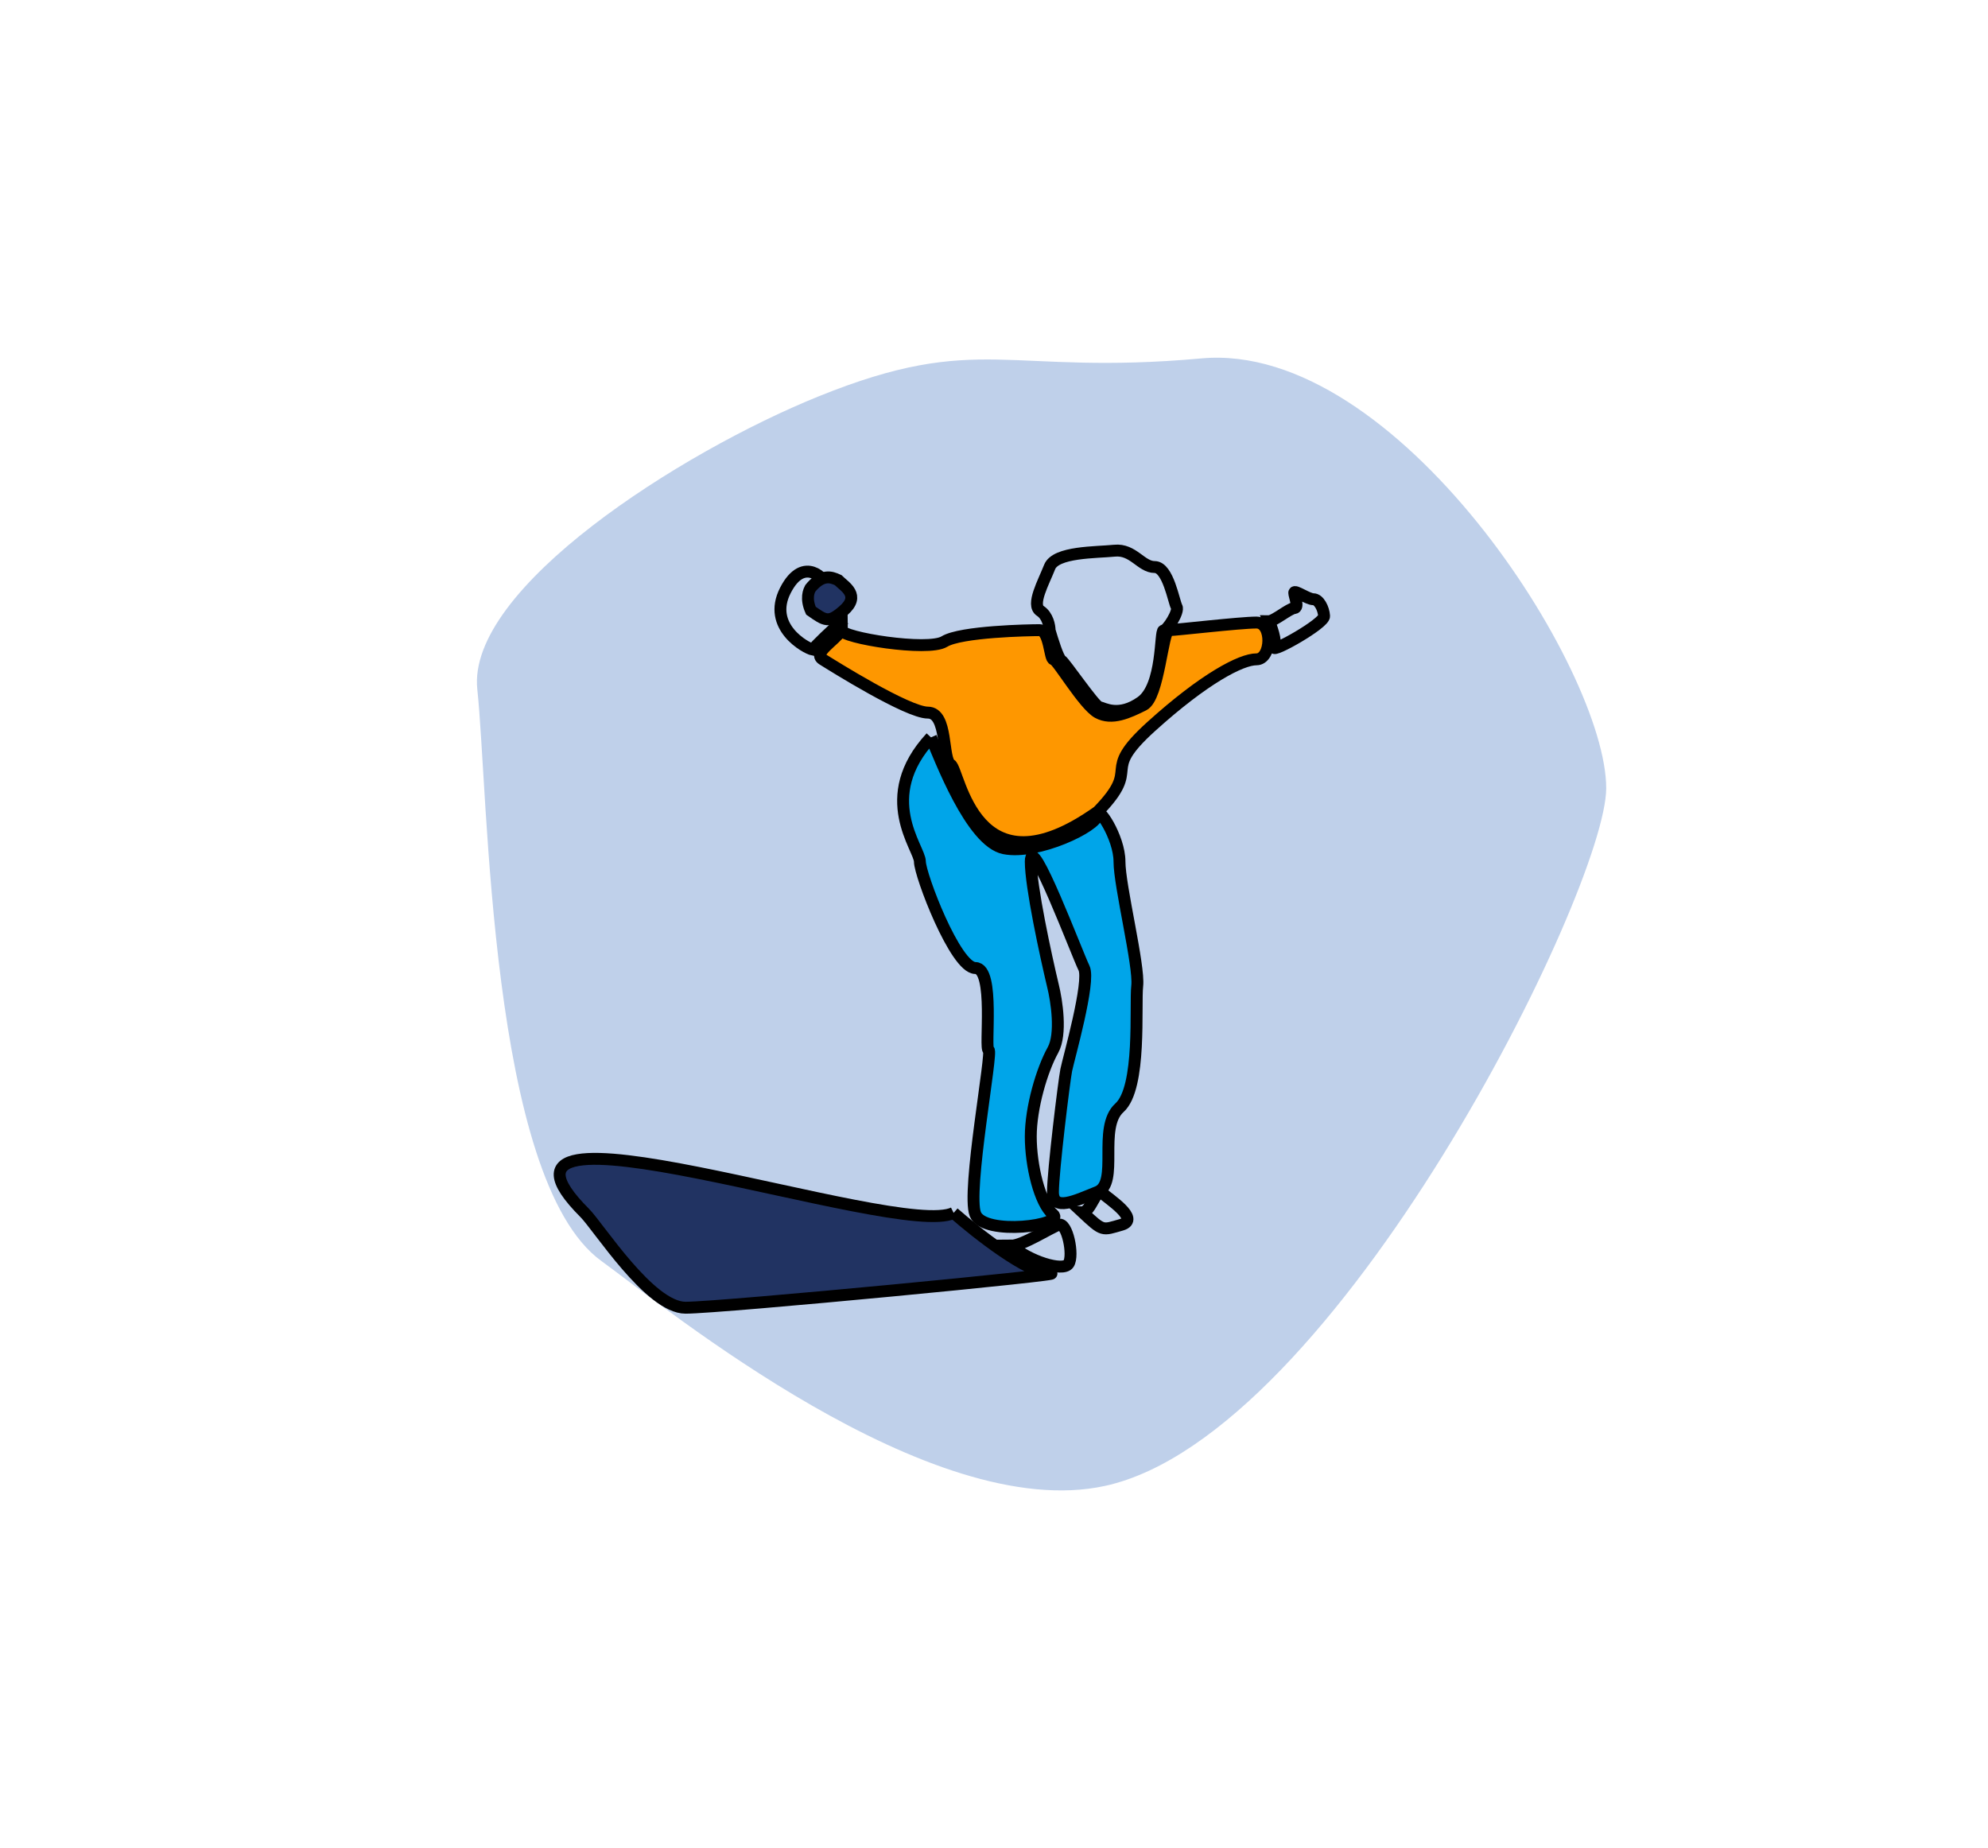 <svg width="327" height="304" viewBox="0 0 327 304" fill="none" xmlns="http://www.w3.org/2000/svg">
<path d="M78.513 113.427C76.701 96.793 112.028 74.338 134.672 65.19C161.188 54.477 165.47 61.864 197.625 58.953C229.781 56.042 264.2 110.158 264.2 129.644C264.2 146.278 219.817 236.097 181.774 244.414C152.971 250.711 109.764 215.306 98.895 207.405C80.43 193.983 80.326 130.06 78.513 113.427Z" fill="#BFD0EA"/>
<path d="M175.76 207.877C174.844 209.251 169.118 207.419 166.37 204.899C168.203 204.899 172.783 201.922 174.157 201.464C175.531 201.005 176.676 206.503 175.76 207.877Z" fill="#BFD0EA" stroke="black" stroke-width="1.958"/>
<path d="M181.257 196.195C180.341 195.279 179.424 199.402 178.049 199.402C181.484 202.609 181.257 202.38 184.463 201.464C187.669 200.547 182.172 197.112 181.257 196.195Z" fill="#BFD0EA" stroke="black" stroke-width="1.958"/>
<path d="M129.19 97.11C126.119 103.099 132.568 106.631 133.718 106.862C134.148 106.186 136.867 103.662 138.172 102.485C137.711 101.922 136.544 100.796 135.561 100.796C134.333 100.796 135.177 96.112 135.561 95.882C135.945 95.651 132.26 91.121 129.19 97.11Z" fill="#BFD0EA" stroke="black" stroke-width="1.958"/>
<path d="M209.583 106.478C210.043 105.479 209.045 102.869 208.738 102.178C209.582 102.178 212.04 100.105 212.884 100.028C213.729 99.951 212.884 98.031 212.884 97.494C212.884 96.956 215.111 98.569 216.032 98.569C216.954 98.569 217.722 100.105 217.798 101.333C217.875 102.562 209.122 107.476 209.583 106.478Z" fill="#BFD0EA" stroke="black" stroke-width="1.958"/>
<path d="M174.57 108.628C174.034 108.321 173.11 105.249 172.649 103.713C172.649 102.971 172.342 101.287 171.114 100.488C169.579 99.49 171.651 95.805 172.649 93.271C173.647 90.737 180.251 90.89 183.323 90.583C186.394 90.276 187.699 93.271 189.926 93.271C192.153 93.271 193.074 99.029 193.535 99.797C193.996 100.565 191.999 103.713 191.385 103.713C190.771 103.713 191.385 112.851 187.699 115.461C184.014 118.072 181.557 116.459 180.789 116.306C180.021 116.152 175.107 108.935 174.57 108.628Z" fill="#BFD0EA" stroke="black" stroke-width="1.958"/>
<path d="M165.172 139.532C159.702 138.437 154.595 124.581 153.134 121.294C144.017 131.143 151.31 139.532 151.31 141.72C151.31 143.909 157.146 159.23 160.429 159.23C163.712 159.23 161.888 172.727 162.618 172.727C163.348 172.727 158.97 196.073 160.429 199.721C161.888 203.369 175.385 201.545 173.197 199.721C171.008 197.897 169.549 191.696 169.549 186.954C169.549 182.212 171.373 176.01 173.197 172.727C174.656 170.101 173.805 164.58 173.197 162.148C171.981 157.041 169.549 145.806 169.549 141.72C169.549 136.613 177.209 157.041 178.304 159.23C179.398 161.419 175.75 174.186 175.385 176.01C175.021 177.834 173.197 192.79 173.197 196.073C173.197 199.356 176.845 197.533 180.492 196.073C184.14 194.614 180.492 185.495 184.14 182.212C187.788 178.928 186.694 165.431 187.059 162.148C187.423 158.865 184.14 145.733 184.14 141.72C184.14 137.708 180.492 132.236 180.492 134.06C180.492 135.884 170.643 140.626 165.172 139.532Z" fill="#00A5E9"/>
<path d="M153.133 121.292C154.593 124.575 159.701 138.437 165.172 139.532C170.643 140.626 180.492 135.884 180.492 134.06C180.492 132.236 184.14 137.708 184.14 141.72C184.14 145.733 187.423 158.865 187.059 162.148C186.694 165.431 187.788 178.928 184.14 182.212C180.492 185.495 184.14 194.614 180.492 196.073C176.845 197.533 173.197 199.356 173.197 196.073C173.197 192.79 175.021 177.834 175.385 176.01C175.75 174.186 179.398 161.419 178.304 159.23C177.209 157.041 169.549 136.613 169.549 141.72C169.549 145.806 171.981 157.041 173.197 162.148C173.805 164.58 174.656 170.101 173.197 172.727C171.373 176.01 169.549 182.212 169.549 186.954C169.549 191.696 171.008 197.897 173.197 199.721C175.385 201.545 161.888 203.369 160.429 199.721C158.97 196.073 163.348 172.727 162.618 172.727C161.888 172.727 163.712 159.23 160.429 159.23C157.146 159.23 151.31 143.909 151.31 141.72C151.31 139.532 144.016 131.141 153.135 121.292" stroke="black" stroke-width="1.958"/>
<path d="M135.304 108.454C133.634 107.411 137.391 105.324 138.435 103.655C138.435 104.907 152.623 107.202 155.336 105.533C158.049 103.863 169.317 103.655 170.986 103.655C172.656 103.655 172.656 108.454 173.282 108.454C173.908 108.454 178.29 115.966 180.585 117.218C182.88 118.47 185.593 117.218 188.097 115.966C190.601 114.714 191.227 103.655 192.271 103.655C193.314 103.655 203.956 102.403 206.669 102.403C209.381 102.403 209.173 108.454 206.669 108.454C204.165 108.454 198.113 111.584 189.349 119.514C180.585 127.443 188.097 125.774 180.585 133.495C160.187 148.008 157.84 126.608 156.379 125.774C154.919 124.939 155.962 117.218 152.623 117.218C149.285 117.218 136.973 109.497 135.304 108.454Z" fill="#FE9700" stroke="black" stroke-width="1.958"/>
<path d="M137.862 95.425C136.756 94.909 135.299 94.379 133.383 96.656C133.015 97.134 132.505 98.475 133.388 100.452C135.741 102.09 136.304 102.566 138.73 100.452C141.614 97.94 138.931 96.494 137.862 95.425Z" fill="#213362"/>
<path d="M133.18 96.907C135.196 94.342 136.717 94.891 137.862 95.425C138.931 96.494 141.614 97.94 138.73 100.452C136.304 102.566 135.741 102.09 133.388 100.452C132.504 98.473 133.016 97.131 133.385 96.655" stroke="black" stroke-width="1.958"/>
<path d="M172.71 209.474C169.088 209.474 160.635 202.833 156.86 199.512C147.79 204.034 74.073 177.41 96.172 199.511C98.437 201.775 106.878 215.107 112.765 215.107C118.653 215.107 177.239 209.474 172.71 209.474Z" fill="#213362"/>
<path d="M156.859 199.511C160.633 202.832 169.087 209.474 172.71 209.474C177.239 209.474 118.653 215.107 112.765 215.107C106.878 215.107 98.437 201.775 96.172 199.511C74.071 177.408 147.805 204.039 156.863 199.51" stroke="black" stroke-width="1.958"/>
</svg>
